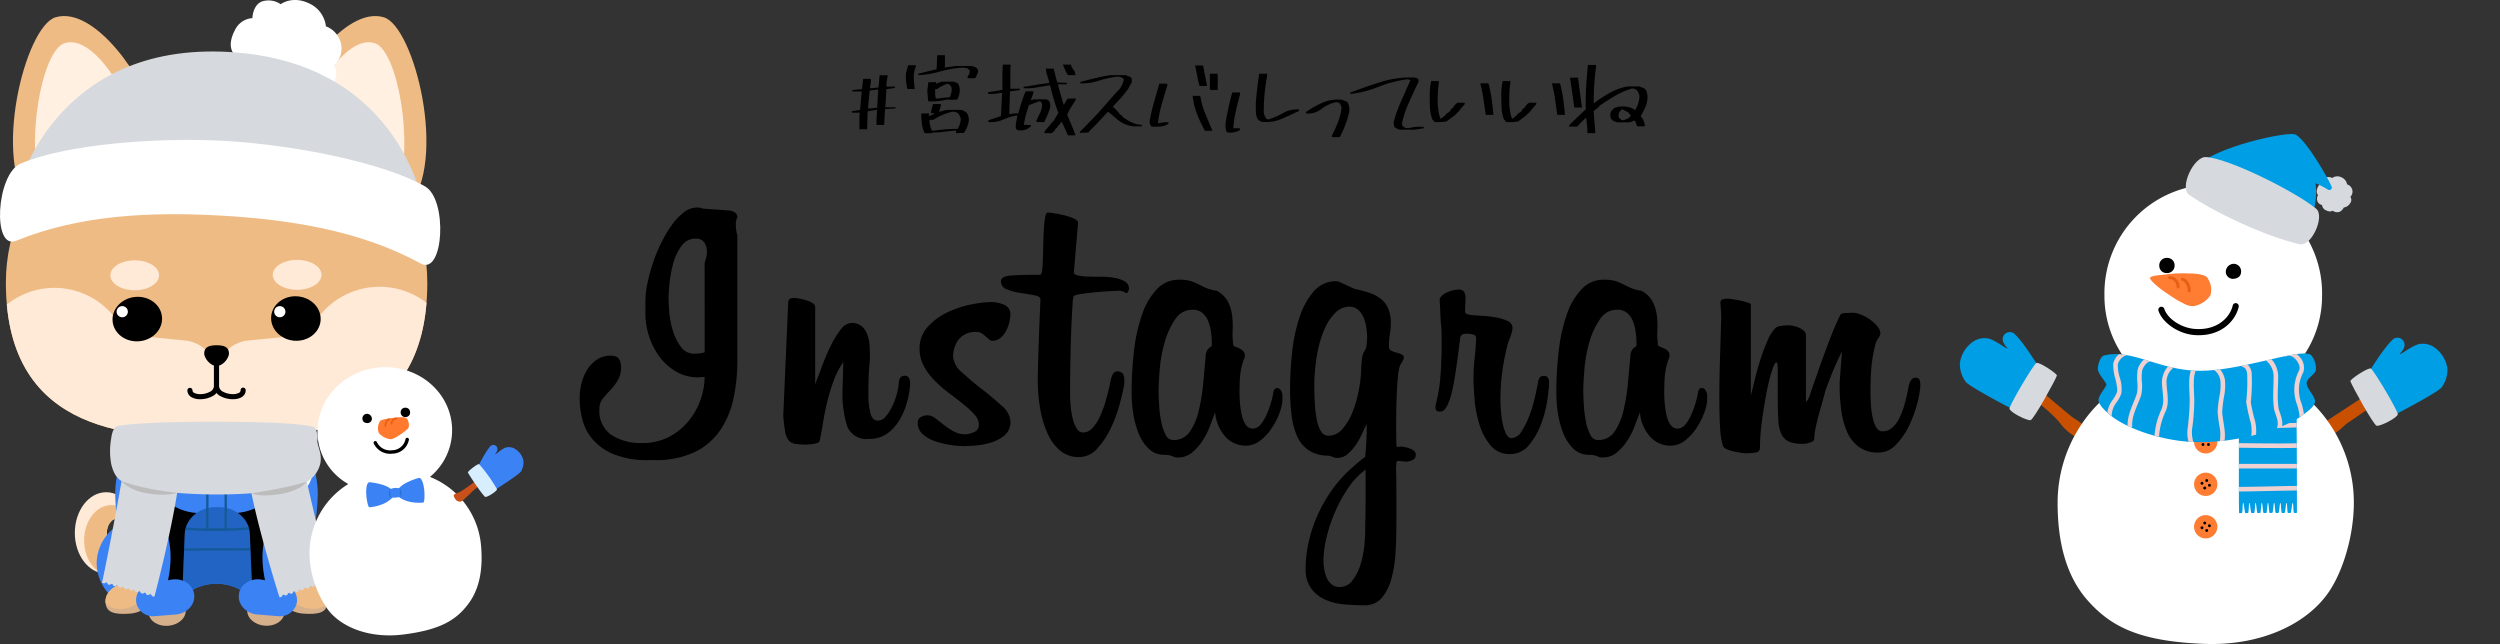 <svg xmlns="http://www.w3.org/2000/svg" xmlns:xlink="http://www.w3.org/1999/xlink" width="634" height="163.319" viewBox="0 0 634 163.319">
  <rect x="0" y="0" width="634" height="163.319" fill="#333333" stroke="none"/>
  <defs>
    <clipPath id="clip-path">
      <path id="パス_5385" data-name="パス 5385" d="M48.984,6.567a13.032,13.032,0,0,0-1.573.1V0H13.393V6.668a13.031,13.031,0,0,0-1.573-.1A11.647,11.647,0,0,0,0,18.036,11.647,11.647,0,0,0,11.82,29.5a12.06,12.06,0,0,0,5.292-1.217h3.969c1.241-2.944,4.941-5.08,9.309-5.08s8.063,2.136,9.3,5.08h3.973A12.027,12.027,0,0,0,48.959,29.5,11.652,11.652,0,0,0,60.784,18.036,11.63,11.63,0,0,0,48.984,6.567Z" transform="translate(0)" fill="none"/>
    </clipPath>
    <clipPath id="clip-path-2">
      <path id="パス_5387" data-name="パス 5387" d="M11.732,5.321c-.284,2.242-2.064,2.886-6.182,2.588C2.182,7.664-.266,5.331.023,3.1S4-.6,7.239.241C10.386,1.039,12.017,3.084,11.732,5.321Z" transform="translate(0 0)" fill="none"/>
    </clipPath>
    <clipPath id="clip-path-3">
      <path id="パス_5389" data-name="パス 5389" d="M.031,5.321C.315,7.563,2.1,8.207,6.213,7.909,9.582,7.664,12.03,5.331,11.745,3.1S7.763-.6,4.506.241C1.393,1.039-.252,3.084.031,5.321Z" transform="translate(0 0)" fill="none"/>
    </clipPath>
    <clipPath id="clip-path-4">
      <path id="パス_5393" data-name="パス 5393" d="M17.468,58.091a7.754,7.754,0,0,1-.409-2.781l.582-14.235c.154-3.776,3.661-6.764,7.793-6.764h.914c4.137,0,7.64,2.987,7.793,6.764l.582,14.235a7.749,7.749,0,0,1-.4,2.781h8.771a51.164,51.164,0,0,0,8.275-27.056C51.365,13.533,31.458.284,25.776,0h-.183C19.912.284,0,13.533,0,31.035A51.375,51.375,0,0,0,8.27,58.091Z" transform="translate(0 0)" fill="none"/>
    </clipPath>
    <clipPath id="clip-path-6">
      <path id="パス_5401" data-name="パス 5401" d="M46.025,3.815C45.765,1.544,44.884,0,42.838,0L23.024.139,3.2,0C1.163,0,.279,1.544.019,3.815S2.275,7.557,4.7,8.352c6.1,1.987,13.951,1.926,18.319,1.926s12.215.063,18.315-1.924C43.768,7.557,46.284,6.028,46.025,3.815Z" transform="translate(0 0)" fill="none"/>
    </clipPath>
    <clipPath id="clip-path-7">
      <path id="パス_5416" data-name="パス 5416" d="M106.873,48.719c0,39.29-33.007,39.29-53.434,39.29C33.431,88.008,0,88.008,0,48.719,0,21.813,23.924,0,53.439,0S106.873,21.812,106.873,48.719Z" transform="translate(0 0)" fill="none"/>
    </clipPath>
  </defs>
  <g id="グループ_19982" data-name="グループ 19982" transform="translate(-383 -3312)">
    <g id="グループ_19981" data-name="グループ 19981">
      <g id="グループ_16990" data-name="グループ 16990" transform="translate(-0.001 1731.619)">
        <path id="パス_41007" data-name="パス 41007" d="M-98.828.157V-3.3l.067-.741h-2.021V-4.4l2.111-.359.427-4.672h-2.381V-9.79l2.448-.225.292-2.605h1.954v.809l-.225,1.572h.292l1.864-.2.292-3.1h2.021v.359a10.711,10.711,0,0,0-.292,2.516h2.156v.359l-2.156.292-.292,4.6h2.605v.292l-2.673.157-.225,4.021H-94.5v-1.37l.135-2.448h-.2L-96.74-4.4l-.135,4.56Zm4.537-5.48V-6.2l.225-3.684h-.359l-1.8.225-.449,4.537h.651Zm11.927,6.469V.988a7.669,7.669,0,0,1-.64-2.3,21.329,21.329,0,0,1-.146-2.527h1.95v.651h.135L-79.9-3.75v-.157h-.741V-4.47l.449-1.752h2.021v.382l-.449,1.572h.157a8.326,8.326,0,0,1,2.021-.494h3.1a2.617,2.617,0,0,1,1.729.786,2.989,2.989,0,0,1,.494,2.156,7.206,7.206,0,0,1-1.213,2.9l-2.021.067V.786l.135-.292H-74.5q-1.5.135-2.942.314a23.89,23.89,0,0,1-2.965.18v.157ZM-73.852.067V-.09a4.64,4.64,0,0,0,.719-2.516l-.427-1.011-.494-.427a2.363,2.363,0,0,0-1.3-.225A14.592,14.592,0,0,0-77.7-3.5a17.3,17.3,0,0,0-2.19,1.123l-.09.135h-1.078v.651a8.5,8.5,0,0,0,.58,2.085h.786Q-78.254.27-76.805.168T-73.852.067ZM-81.421-6.94v-.2l-.2-2.448.27-2.179H-79.4v.359h.135A4.544,4.544,0,0,1-77.8-11.9h2.942l.876.359.2.225a3.267,3.267,0,0,1,.359,2.089,5,5,0,0,1-.629,1.864l-2.021.067v-.067h-.719a14.114,14.114,0,0,1-2.246.4,13.985,13.985,0,0,1-2.383.023Zm5.548-1.011v-.135a4.8,4.8,0,0,0,.449-2.089,1.642,1.642,0,0,0-.584-1.011l-.517-.225a12.791,12.791,0,0,0-2.358,1.168l-.09.2h-.651v1.527l.157.854.292.067A28.2,28.2,0,0,1-75.873-7.951Zm-10.8-2.089v-.067A14.955,14.955,0,0,1-87-12.017a11.569,11.569,0,0,1-.034-1.977l.562-2.089h1.954v.359A5.776,5.776,0,0,0-84.99-14a9.231,9.231,0,0,0-.022,1.932l.2,2.021ZM-71.4-12.78v-.359a3.063,3.063,0,0,0,.584-1.572l-.651-.584a5.409,5.409,0,0,0-1.864-.135,30.045,30.045,0,0,0-5.233,1,23.475,23.475,0,0,1-5.3.865l-.067-.359,4.672-1.146.157-3.549h1.954v2.673l-.09.427h.292l2.381-.359h4.11a3.2,3.2,0,0,1,1.37.517,1.207,1.207,0,0,1,.292,1.146l-.517,1.235-.2.067v.135ZM-45.933,1.707l-1.5-3.3-.225-.067-.494.719h-.157l-.427.719-.225.067-.427.719-.359.359h-.135l-.09.225H-51.9V.786l.135-.225L-50.6-.809l.786-1.011h.135l1.3-2.156q-.651-1.729-1.157-3.459t-.932-3.526h-.359q-1.6.27-3.1.528a15.7,15.7,0,0,1-3.257.191V-10.6q1.662-.225,3.257-.517t3.234-.427V-11.7q-.2-.854-.494-1.718a7.24,7.24,0,0,1-.359-1.808h1.954l.921,3.526,2.448.09v.359h-2.224v.292l1.37,4.829h.135l.876-1.46,2.089-.067V-7.3q-.584.943-1.157,1.842a12.821,12.821,0,0,0-1,1.909q.494,1.3,1.067,2.594a28.341,28.341,0,0,1,1.022,2.662ZM-58.825.337l-.359-.359V-1.168l.427-2.156h-.292a16.439,16.439,0,0,0-3.425,1.078,7.654,7.654,0,0,1-3.65.584v-.449l3.189-1.078.292-5.84h-.517a12.533,12.533,0,0,1-3.032.225v-.427l3.616-.584v-4.627l.135-1.8h1.954v.719l-.067.09v5.323h2.381v.359l-2.471.292-.2,5.772h.2a7.443,7.443,0,0,1,2.089-.157q.382-1.438.842-2.841t1.044-2.774h1.954v.427l-.651,1.8h.2l.584-.2h3.167l.651.359a2.877,2.877,0,0,1,.292,1.8,17.5,17.5,0,0,1-.685,1.842q-.393.9-.82,1.774h-1.954v-.449l.966-1.977a4.953,4.953,0,0,0,.472-2.2l-.225-.427-.427-.225q-1.37.449-2.74,1.011-.359,1.235-.719,2.459a14.1,14.1,0,0,0-.5,2.522h1.729v.359a3.537,3.537,0,0,1-3.454.921ZM-46-13.566v-.067a17.323,17.323,0,0,1-1.235-2.605h2.021l.292.809.719.988.157.876Zm3.122,14.645V.719l.719-.651,3.953-4.11,1.819-2.089.719-.809,1.438-1.64,1.3-1.37a6.032,6.032,0,0,0,1.146-2.471l-.067-.27a2.563,2.563,0,0,0-1.887-.449A23.617,23.617,0,0,0-38.2-12.129a13.385,13.385,0,0,1-4.616.651v-.359q1.864-.494,3.773-.966t3.931-.764h3.818l1.3.517a1.707,1.707,0,0,1,.225,1.28l-.935,1.73-.719.943L-32.5-7.8l-1.6,1.733-.494.584.427.27.292.292.943,1.011v.157l.786.562.067.225a14.48,14.48,0,0,0,2.3,1.37,6.733,6.733,0,0,0,2.594.651v.359H-29.4a7.572,7.572,0,0,1-2.415-.7,9.316,9.316,0,0,1-2.212-1.55l-1.437-1.213-.359-.225-2.808,3.032-1.8,1.8-.359.427ZM-11.23.562V.494a32.715,32.715,0,0,1-2-4.256,18.446,18.446,0,0,1-1.1-4.548h1.93A19.7,19.7,0,0,0-11.129-3.8Q-10.219-1.6-9.3.557ZM-24.73-.516a1.722,1.722,0,0,1-.427-1.729,44.618,44.618,0,0,1,1.078-4.616q.651-2.235,1.3-4.548h2.021v.517q-.719,2.291-1.4,4.672a30.5,30.5,0,0,0-.977,4.829h.292a8.079,8.079,0,0,1,2.381-.2v.359A4.21,4.21,0,0,1-22.45-.55a15.375,15.375,0,0,1-2.279.033Zm14.779-9.3v-4.11H-8l.067,2.156L-8-10.759l.067.943Zm-2.65-1.011v-.067a23.381,23.381,0,0,1-.584-2.527q-.225-1.292-.517-2.594h2.021l1.011,5.188ZM-5.66.921A4.646,4.646,0,0,1-5.952-1.46q.292-1.932.719-3.886t.943-3.818h2V-8.8q-.562,2.089-1.067,4.29A28.835,28.835,0,0,0-4.021-.09h1.662V.27l-.067.157A4.825,4.825,0,0,1-5.66.921ZM3.122-1.752l-.786-.427a3.561,3.561,0,0,1-.618-1.943q-.034-1.089-.034-2.167.135-1.932.359-3.852t.517-3.785h2v.651A44,44,0,0,0,3.92-8.85q-.213,2.269-.213,4.582a3.071,3.071,0,0,0,.719,1.8l.427.157A17.3,17.3,0,0,0,8.6-3.942a7.028,7.028,0,0,1,4.043-.91v.359Q10.4-3.392,8.131-2.426a9.908,9.908,0,0,1-5.009.674ZM20.979,2.156V1.8q.854-1.662,1.539-3.392a14.431,14.431,0,0,0,.91-3.684,2.093,2.093,0,0,0-.651-1.3l-.719-.135a9.137,9.137,0,0,0-3.717,1.729A5.574,5.574,0,0,1,14.42-3.841V-4.2A22.459,22.459,0,0,1,18.7-6.615,9.631,9.631,0,0,1,23.63-7.3l1.235.517a3.5,3.5,0,0,1,.517,2.516,23.286,23.286,0,0,1-.988,3.313A31.092,31.092,0,0,1,23,2.156ZM38.071.27l-1.078-.5A2.335,2.335,0,0,1,36.7-1.819,34.067,34.067,0,0,1,38.61-7.1q1.325-2.987,2.269-5.144a1.266,1.266,0,0,0-1.1-.225,30.539,30.539,0,0,0-7.019,1.887,27.612,27.612,0,0,1-7.109,1.8v-.359q3.908-1.5,7.906-2.74A24.961,24.961,0,0,1,41.89-12.96l.854.2v.157h.135l.09.719Q41.89-9.658,40.52-6.6a23.6,23.6,0,0,0-1.8,5.5l.359.584a1.828,1.828,0,0,0,1.527.359,9.788,9.788,0,0,1,1.8-.292,12.911,12.911,0,0,1,1.864,0V-.09L41.979.27ZM47.1-1.662l-.292-.225v-.135l-.292-.225a9.08,9.08,0,0,1-.651-3.066Q45.8-6.94,45.8-8.58a16.435,16.435,0,0,1,.359-3.481h1.932v.584a18.8,18.8,0,0,0-.236,2.561q-.034,1.325-.034,2.7.067.943.213,1.887a7.611,7.611,0,0,0,.505,1.8h.135l.876-.719h.135l.067-.225.359-.359.809-.562.2-.449.449-.427H51.7l.225-.427.562-.651h.157l.067-.225H54.67v.359l-.449.584h-.135l-.225.427-.2.09-.225.427-1.37,1.37-2.021,1.5a14.743,14.743,0,0,1-2.945.154ZM59.993-3.481v-.067q-.292-2.021-.573-4a34.169,34.169,0,0,0-.8-3.931h1.954l.135.067a34.03,34.03,0,0,1,.8,3.942q.281,1.988.438,3.987Zm5.256,1.819-.292-.225v-.135l-.292-.225a9.08,9.08,0,0,1-.651-3.066q-.067-1.628-.067-3.268a16.435,16.435,0,0,1,.359-3.481h1.932v.584A18.8,18.8,0,0,0,66-8.917q-.034,1.325-.034,2.7.067.943.213,1.887a7.611,7.611,0,0,0,.5,1.8h.135l.876-.719h.135l.067-.225.359-.359.809-.562.2-.449.449-.427h.135l.225-.427.562-.651H70.8l.067-.225h1.954v.359l-.449.584h-.135l-.225.427-.2.09-.225.427-1.37,1.37L68.2-1.817a14.743,14.743,0,0,1-2.947.155ZM78.142-3.481v-.067q-.292-2.021-.573-4a34.166,34.166,0,0,0-.8-3.931h1.954l.135.067a34.034,34.034,0,0,1,.8,3.942q.281,1.988.438,3.987Zm7.637,4.627V.067l-.292-2.74h-.135A23.744,23.744,0,0,0,83.2-.517H81.174V-.876Q83.4-3.1,85.352-4.852v-3.3q.067-2.021.213-4.009t.371-3.987h2.021v.562q-.292,2.246-.438,4.515t-.146,4.582h.135A35.9,35.9,0,0,1,91.517-9.1a14.611,14.611,0,0,1,4.436-1.6H98.9l1.235.449.517.494a4.371,4.371,0,0,1,.359,2.089,6.634,6.634,0,0,1-.6,2.381Q99.906-4.2,99.277-3.1l.359.359a4.3,4.3,0,0,1,.719,2.156H98.4l-.494-1.37-.359-.067a2.9,2.9,0,0,1-1.235.427H93.28L92.2-2.021l-.067-.225-.225-.067a2.241,2.241,0,0,1-.292-1.595l.359-.786h.157l.135-.292.225-.067V-5.21a6.508,6.508,0,0,1,3.167-.359,4.881,4.881,0,0,1,2.246.876,9.734,9.734,0,0,0,.786-1.774,6.366,6.366,0,0,0,.292-1.977L98.466-9.59a1.828,1.828,0,0,0-1.37-.584A19.168,19.168,0,0,0,92.786-8.3Q90.7-7.075,88.743-5.7l-.067.225-1.3,1.011v.27L87.8.988l-.067.157ZM95.8-2.471a1.632,1.632,0,0,0,1.011-.921l-.562-.517v-.135l-1.6-.875a2.271,2.271,0,0,0-.854.876L93.64-3.1a1.875,1.875,0,0,0,.876.921l.494.067ZM82.477-5.346l-1.1-7.569H83.4l1.011,7.569Z" transform="translate(699.782 1613)"/>
        <path id="パス_742" data-name="パス 742" d="M162.83-23.646a1.583,1.583,0,0,0-.229.482,4.32,4.32,0,0,0-.144,1.349,8.793,8.793,0,0,0,.385,2.6V12.669a45.26,45.26,0,0,1-.963,9.441,22.779,22.779,0,0,1-3.324,8.044,16.63,16.63,0,0,1-6.459,5.592,23.114,23.114,0,0,1-10.453,2.064H140.39a22.5,22.5,0,0,1-8.911-1.493,14.194,14.194,0,0,1-5.354-3.8,12.487,12.487,0,0,1-2.6-5.058,22.022,22.022,0,0,1-.674-5.25,15.732,15.732,0,0,1,.53-4.094,11.4,11.4,0,0,1,1.541-3.468,8.349,8.349,0,0,1,2.457-2.408,5.991,5.991,0,0,1,3.276-.918q1.734,0,2.216.918a3.989,3.989,0,0,1,.482,1.879,6.56,6.56,0,0,1-.867,3.516,14.99,14.99,0,0,1-1.879,2.457q-1.012,1.06-1.879,2.119a3.973,3.973,0,0,0-.867,2.6,7.354,7.354,0,0,0,3.083,6.652,13.763,13.763,0,0,0,7.707,2.023,14.4,14.4,0,0,0,7.024-1.642,16.055,16.055,0,0,0,4.961-4.143,17.587,17.587,0,0,0,2.948-5.436,17.812,17.812,0,0,0,.963-5.539l-1.445.1a11.157,11.157,0,0,1-6.021-1.59,14.408,14.408,0,0,1-4.239-4,17.693,17.693,0,0,1-2.5-5.2,18.568,18.568,0,0,1-.819-5.2V-2.541A22.676,22.676,0,0,1,140-6.828a43.117,43.117,0,0,1,1.349-5.106,40.176,40.176,0,0,1,2.119-5.2,32.444,32.444,0,0,1,2.7-4.588A15.183,15.183,0,0,1,149.247-25a5.5,5.5,0,0,1,3.372-1.252,4.95,4.95,0,0,1,1.541.289l6.744.482a3.376,3.376,0,0,1,1.3.482A1.454,1.454,0,0,1,162.83-23.646Zm-8.285,11.561q.193-.771.385-1.445a5.618,5.618,0,0,0,.193-1.541,4.213,4.213,0,0,0-.626-2.264,2.447,2.447,0,0,0-2.264-1.012,4.2,4.2,0,0,0-3.468,1.734A12.539,12.539,0,0,0,146.7-12.47a28.252,28.252,0,0,0-1.011,5.01,39.985,39.985,0,0,0-.289,4.239q0,1.252.193,3.613a21.483,21.483,0,0,0,.918,4.672,13.28,13.28,0,0,0,2.023,4.046,4.165,4.165,0,0,0,3.516,1.734q.193,0,1.108-.1a5.5,5.5,0,0,0,1.4-.289Zm35.168,25.048a19.189,19.189,0,0,0-2.365,4.487,49.794,49.794,0,0,0-1.59,5.106q-.674,2.649-1.108,5.3t-.917,5.058q-.193.578-1.493.771a14.555,14.555,0,0,1-1.879.193,17.126,17.126,0,0,1-2.842-.193,2.642,2.642,0,0,1-1.686-.918,5.133,5.133,0,0,1-.867-2.216,36.872,36.872,0,0,1-.482-4l1.252-28.612q0-1.252,1.349-1.252a8.785,8.785,0,0,1,1.349.145,14.938,14.938,0,0,1,1.835.434,6.448,6.448,0,0,1,1.638.723A1.223,1.223,0,0,1,182.582-1V18.55a2.657,2.657,0,0,0,.289-.771q.674-1.734,1.638-4.287a51.645,51.645,0,0,1,2.119-4.865,22.59,22.59,0,0,1,2.457-3.95,3.544,3.544,0,0,1,2.649-1.638,3.849,3.849,0,0,1,2.649.819,5.257,5.257,0,0,1,1.4,2.064,9.175,9.175,0,0,1,.578,2.7q.1,1.445.1,2.794,0,.963-.193,3.179t-.193,6.652a19.585,19.585,0,0,0,.482,4.528q.482,2.023,1.927,2.023a2.558,2.558,0,0,0,1.927-.963A10.8,10.8,0,0,0,202,24.427a18.629,18.629,0,0,0,1.2-3.083,14.349,14.349,0,0,0,.578-3.083q.1-1.835,1.445-1.835a1.165,1.165,0,0,1,1.147.578,2.983,2.983,0,0,1,.289,1.349v.193a21.75,21.75,0,0,1-.723,4.335,18.593,18.593,0,0,1-1.835,4.528,11.514,11.514,0,0,1-3.12,3.576,7.643,7.643,0,0,1-4.721,1.445,5.246,5.246,0,0,1-5.541-3.13,27.3,27.3,0,0,1-1.2-9.3ZM232.1,28a4.33,4.33,0,0,1-1.541,3.565A9.941,9.941,0,0,1,227.04,33.4a18.955,18.955,0,0,1-3.95.723q-1.975.144-2.842.145a23.627,23.627,0,0,1-3.324-.3,22.435,22.435,0,0,1-3.854-.918,9,9,0,0,1-3.179-1.782,3.707,3.707,0,0,1-1.3-2.89,1.548,1.548,0,0,1,.819-1.493,3.142,3.142,0,0,1,3.654.337q1.011.771,2.119,1.638A20.414,20.414,0,0,0,217.64,30.5a6.1,6.1,0,0,0,3.083.771,5.9,5.9,0,0,0,2.064-.53,1.892,1.892,0,0,0,1.3-1.879,3.9,3.9,0,0,0-1.108-2.6,22.482,22.482,0,0,0-2.794-2.6q-1.685-1.36-3.612-2.8a33.67,33.67,0,0,1-3.613-3.131,16.3,16.3,0,0,1-2.794-3.709,9.075,9.075,0,0,1-1.108-4.432A8,8,0,0,1,211.227,3.9,16.174,16.174,0,0,1,216.333.23,25.78,25.78,0,0,1,222.354-1.7a27.934,27.934,0,0,1,4.817-.578,8.545,8.545,0,0,1,3.276.674A2.555,2.555,0,0,1,232.084,1a8.655,8.655,0,0,1-.229,1.686,9.205,9.205,0,0,1-.771,2.168,6.666,6.666,0,0,1-1.4,1.879,3.1,3.1,0,0,1-2.216.819,1.177,1.177,0,0,1-.771-.337q-.385-.337-.867-.771a7.656,7.656,0,0,0-1.012-.771,2.2,2.2,0,0,0-1.2-.337A5.3,5.3,0,0,0,218.9,7.315a7.3,7.3,0,0,0-1.349,4.191,5.85,5.85,0,0,0,2.264,4.046q2.264,2.119,5.01,4.239t5.01,4.191A5.7,5.7,0,0,1,232.1,28Zm6.936-11.469q.1-4.913.289-10.019t.385-9.441q0-.771-1.541-1.06T234.7-4.567a15.19,15.19,0,0,1-3.468-.918,2.142,2.142,0,0,1-1.541-2.064q0-1.252,2.5-1.445t7.418-.193q.385,0,.53-1.147t.193-2.938q.048-1.782.1-3.805t.145-3.805a20.15,20.15,0,0,1,.337-2.938q.229-1.147.626-1.147a13.593,13.593,0,0,1,1.734.193q1.252.193,2.6.53a12.616,12.616,0,0,1,2.36.819q1.011.482,1.012,1.06l-1.06,12.524q0,.578,1.012.819a13.3,13.3,0,0,0,2.6.289q1.59.048,3.372.048a18.839,18.839,0,0,1,3.372.289,7.473,7.473,0,0,1,2.6.918A2.064,2.064,0,0,1,262.155-5.6a1.819,1.819,0,0,1-.193.626q-.193.434-.482.434a.966.966,0,0,1-.53-.289,3.3,3.3,0,0,0-1.782-.289q-.385,0-2.119.1t-3.67.289q-1.927.193-3.516.434t-1.782.626a14.3,14.3,0,0,0-.241,2.264q-.145,2.064-.289,5.443t-.229,7.755q-.1,4.383-.1,9.2a32.269,32.269,0,0,0,.193,3.565A20.2,20.2,0,0,0,248,27.684a7.062,7.062,0,0,0,1.011,2.264,1.814,1.814,0,0,0,1.493.867,3.211,3.211,0,0,0,2.312-1.06,10.277,10.277,0,0,0,1.927-2.89,28.018,28.018,0,0,0,1.541-4.143q.674-2.312,1.147-4.721a6.714,6.714,0,0,1,.674-2.064,1.268,1.268,0,0,1,1.147-.626,1.849,1.849,0,0,1,1.2.434q.53.434.53,1.975a4.99,4.99,0,0,1-.1,1.252q-.289,1.734-1.108,4.769a35.321,35.321,0,0,1-2.216,5.964,20.874,20.874,0,0,1-3.4,5.127,6.212,6.212,0,0,1-4.721,2.216,7.177,7.177,0,0,1-4.528-1.493,11.57,11.57,0,0,1-3.227-4.143,24.337,24.337,0,0,1-1.975-6.262,42.268,42.268,0,0,1-.674-7.755Zm61.946,6.936a13.275,13.275,0,0,1-.963,3.179,18.177,18.177,0,0,1-1.975,3.516,12.365,12.365,0,0,1-2.8,2.838,5.842,5.842,0,0,1-3.516,1.147,6.861,6.861,0,0,1-5.058-2.216,10.43,10.43,0,0,1-2.649-6.262q-.578,1.541-1.349,3.565a18.833,18.833,0,0,1-1.927,3.757,13,13,0,0,1-2.649,2.947,5.431,5.431,0,0,1-3.516,1.2,2.923,2.923,0,0,1-.867-.1q-.289-.1-.626-.241a4.358,4.358,0,0,0-.771-.229,5.843,5.843,0,0,0-1.2-.1,5.484,5.484,0,0,1-3.9-1.493,10.863,10.863,0,0,1-2.553-3.8,22.045,22.045,0,0,1-1.4-5.058,33.142,33.142,0,0,1-.434-5.154,91.99,91.99,0,0,1,.626-10.983,41.832,41.832,0,0,1,2.064-9.2,17.388,17.388,0,0,1,3.757-6.358,7.535,7.535,0,0,1,5.588-2.36,9.8,9.8,0,0,1,2.938.337,14.324,14.324,0,0,1,1.879.771q.867.434,1.879.918a10.713,10.713,0,0,0,2.842.771,6.909,6.909,0,0,1,2.842,2.753,10.358,10.358,0,0,1,1.06,3.42,21.208,21.208,0,0,1,.145,3.805,19.763,19.763,0,0,0,.193,3.9q0,.1.433.289t1.012.434a3.1,3.1,0,0,1,1.012.674,1.5,1.5,0,0,1,.434,1.108v.385a17.433,17.433,0,0,0-1.147,4.432q-.193,1.927-.193,4.624,0,1.349.145,2.938a20.728,20.728,0,0,0,.482,2.982,6.385,6.385,0,0,0,1.012,2.312,2.064,2.064,0,0,0,1.734.917,2.624,2.624,0,0,0,2.064-1.147,11.243,11.243,0,0,0,1.541-2.649A26.164,26.164,0,0,0,298.234,23a17.453,17.453,0,0,0,.53-2.312q.193-1.147.963-1.147a1.207,1.207,0,0,1,.918.53,3.043,3.043,0,0,1,.433,1.879v.723a4.293,4.293,0,0,1-.1.784ZM283.157,7.87a19.313,19.313,0,0,0-.193-2.5,11.86,11.86,0,0,0-.674-2.7A5.426,5.426,0,0,0,280.845.548a3.743,3.743,0,0,0-2.6-.867,5.113,5.113,0,0,0-4.383,2.457,19.952,19.952,0,0,0-2.649,5.78,34.717,34.717,0,0,0-1.252,6.84q-.289,3.516-.289,5.539,0,1.541.145,3.709a31.616,31.616,0,0,0,.53,4.094,11.862,11.862,0,0,0,1.108,3.275,2.138,2.138,0,0,0,1.879,1.349,4.89,4.89,0,0,0,4.287-2.168,15.98,15.98,0,0,0,2.264-5.395,48.972,48.972,0,0,0,1.108-6.936q.337-3.709.626-6.792a2.778,2.778,0,0,1,.867-2.064q.674-.434.674-.626Zm51.734,28.6a1.376,1.376,0,0,1-.867,1.349,4.041,4.041,0,0,1-1.638.385l-1.927-.193q-.482,0-.482.578l-.1,1.147q.1,2.6.1,6.551v7.62q0,3.854-.229,7.569a30.532,30.532,0,0,1-1.108,6.652,12.159,12.159,0,0,1-2.457,4.721A5.571,5.571,0,0,1,321.8,74.63q-2.408,0-5.058-.229a15.162,15.162,0,0,1-4.817-1.2,8.839,8.839,0,0,1-3.564-2.842,8.291,8.291,0,0,1-1.4-5.046,30.568,30.568,0,0,1,.723-6.5,35.146,35.146,0,0,1,2.06-6.491,38.268,38.268,0,0,1,3.227-5.964,32.353,32.353,0,0,1,4.094-5.046q1.147-1.147,2.553-2.36t2.457-1.975v-.115q.193-2.023.289-4.046t.1-4.143q-.482.867-1.147,2.36a18.909,18.909,0,0,1-1.59,2.842,12.265,12.265,0,0,1-2.064,2.36,3.849,3.849,0,0,1-2.6,1.012,2.983,2.983,0,0,1-1.349-.289,3.74,3.74,0,0,0-1.638-.289,8.716,8.716,0,0,1-4.48-1.445,8.377,8.377,0,0,1-2.794-3.468,18.133,18.133,0,0,1-1.4-5.25,54.292,54.292,0,0,1-.385-6.792,85.474,85.474,0,0,1,.53-9.345,41.869,41.869,0,0,1,1.879-8.815A18.81,18.81,0,0,1,309.04-5a7.34,7.34,0,0,1,5.734-2.553,2.585,2.585,0,0,1,1.012.289l1.349.626,1.445.674a6.8,6.8,0,0,0,1.108.434,26.084,26.084,0,0,1,3.565.963,9.618,9.618,0,0,1,2.794,1.493,6.327,6.327,0,0,1,1.834,2.4,9.01,9.01,0,0,1,.674,3.709,14.848,14.848,0,0,1-.229,2.794,17.324,17.324,0,0,0-.229,3.179,1.076,1.076,0,0,0,.578,1.06,6.853,6.853,0,0,0,1.3.482,10.266,10.266,0,0,1,1.3.434A.979.979,0,0,1,331.854,12a2.8,2.8,0,0,1-.434.918q-.433.723-.53.918a11.255,11.255,0,0,0-.482,2.457q-.193,1.686-.289,3.67t-.145,4.046q-.048,2.064-.048,3.709v3.324q0,2.064.1,3.42h.385a1.583,1.583,0,0,0,.385-.048,1.316,1.316,0,0,1,.289-.048,7.57,7.57,0,0,1,2.314.518q1.492.525,1.492,1.585ZM322.559,6.7a17.221,17.221,0,0,0-.193-2.408,11.06,11.06,0,0,0-.674-2.553,5.319,5.319,0,0,0-1.4-2.023,3.271,3.271,0,0,0-2.264-.819,5.005,5.005,0,0,0-3.42,1.445,12.37,12.37,0,0,0-2.794,4.094,28.583,28.583,0,0,0-1.927,6.455,46.488,46.488,0,0,0-.723,8.622q0,2.023.144,4.191a31.591,31.591,0,0,0,.482,3.9,8.485,8.485,0,0,0,1.06,2.89,2.154,2.154,0,0,0,1.879,1.147,4.654,4.654,0,0,0,3.565-1.734,14.322,14.322,0,0,0,2.555-4.276,29.554,29.554,0,0,0,1.541-5.3,34.252,34.252,0,0,0,.626-4.769,29.842,29.842,0,0,1,.289-3.805,4.216,4.216,0,0,1,.385-1.3,3.862,3.862,0,0,0,.723-1.835,14.369,14.369,0,0,0,.142-1.922Zm-.385,33.526a17.484,17.484,0,0,0-4.191,4.335,34.842,34.842,0,0,0-3.42,6.069,39.6,39.6,0,0,0-2.264,6.652,25.982,25.982,0,0,0-.819,6.069,12.958,12.958,0,0,0,.193,2.119,9.412,9.412,0,0,0,.626,2.168,4.384,4.384,0,0,0,1.252,1.686,3.007,3.007,0,0,0,1.975.674,4.021,4.021,0,0,0,3.324-1.686,12.661,12.661,0,0,0,2.023-4,23.69,23.69,0,0,0,.963-4.721q.229-2.408.229-3.854v-.872q0-.578.048-2.216t.048-4.588ZM368.508,20.38a27,27,0,0,1-.433,3.227A27.7,27.7,0,0,1,366.533,29a17.689,17.689,0,0,1-2.982,5.058,5.98,5.98,0,0,1-4.769,2.216,6.1,6.1,0,0,1-4.913-2.168,14.983,14.983,0,0,1-2.794-5.191,29.36,29.36,0,0,1-1.253-6.358q-.289-3.324-.289-5.539a44.9,44.9,0,0,1,.289-5.046q.289-2.553.385-5.046a.918.918,0,0,0-.771-.963,5.964,5.964,0,0,0-1.445-.193,2.294,2.294,0,0,0-1.445.289,1.43,1.43,0,0,0-.385.674l-.385,3.083q-.385,3.083-.819,5.925t-.963,5.01a14.2,14.2,0,0,1-1.252,3.468q-.723,1.3-1.686,1.3h-.1a1.434,1.434,0,0,1-.723-.193q-.337-.193-.337-.963a5.286,5.286,0,0,1,.193-1.147,42.6,42.6,0,0,0,.963-5.588q.193-2.216.289-3.95V13q0-.482.048-1.147t.048-1.638V5.5a17.779,17.779,0,0,0-.193-2.5l-.289-5.732a1.472,1.472,0,0,1,.482-1.06,4.772,4.772,0,0,1,1.252-.867,7.082,7.082,0,0,1,1.638-.578,7.2,7.2,0,0,1,1.541-.193q1.638,0,1.638,2.119v.482l-.1,2.119v.578q0,.674.289.819a5.943,5.943,0,0,0,1.147.337h.289q.771.1,2.5.193A31.812,31.812,0,0,1,355.1,1.6a11.24,11.24,0,0,1,3.035.917,1.947,1.947,0,0,1,1.3,1.782,4.68,4.68,0,0,1-.193,1.108,12.712,12.712,0,0,1-.482,1.445q-.289.723-.482,1.3a3.156,3.156,0,0,0-.193.771A54.737,54.737,0,0,0,356.365,22.8q0,.578.1,2.119a28.555,28.555,0,0,0,.385,3.179,11.772,11.772,0,0,0,.867,2.89q.578,1.252,1.445,1.252a3.211,3.211,0,0,0,2.6-1.782,20.728,20.728,0,0,0,2.023-4.143,36.652,36.652,0,0,0,1.4-4.769q.53-2.408.723-3.565.193-1.06.626-1.3a1.7,1.7,0,0,1,.819-.241q1.349,0,1.349,1.734,0,.193-.048,1.012a7.168,7.168,0,0,1-.135,1.2Zm40.173,3.083a13.273,13.273,0,0,1-.963,3.179,18.174,18.174,0,0,1-1.975,3.516A12.368,12.368,0,0,1,402.954,33a5.842,5.842,0,0,1-3.516,1.147,6.861,6.861,0,0,1-5.058-2.216,10.43,10.43,0,0,1-2.649-6.262q-.578,1.541-1.349,3.565a18.828,18.828,0,0,1-1.927,3.757,13,13,0,0,1-2.649,2.947,5.432,5.432,0,0,1-3.516,1.2,2.922,2.922,0,0,1-.867-.1q-.289-.1-.626-.241a4.358,4.358,0,0,0-.771-.229,5.842,5.842,0,0,0-1.2-.1,5.484,5.484,0,0,1-3.9-1.493,10.863,10.863,0,0,1-2.553-3.8,22.044,22.044,0,0,1-1.4-5.058,33.138,33.138,0,0,1-.434-5.154,91.99,91.99,0,0,1,.626-10.983,41.836,41.836,0,0,1,2.064-9.2,17.388,17.388,0,0,1,3.757-6.358,7.535,7.535,0,0,1,5.588-2.36,9.8,9.8,0,0,1,2.938.337,14.329,14.329,0,0,1,1.879.771q.867.434,1.879.918a10.712,10.712,0,0,0,2.842.771,6.909,6.909,0,0,1,2.842,2.753,10.358,10.358,0,0,1,1.06,3.42,21.211,21.211,0,0,1,.14,3.8,19.747,19.747,0,0,0,.193,3.9q0,.1.434.289t1.012.434a3.1,3.1,0,0,1,1.012.674,1.5,1.5,0,0,1,.434,1.108v.385a17.434,17.434,0,0,0-1.147,4.432q-.193,1.927-.193,4.624,0,1.349.144,2.938a20.728,20.728,0,0,0,.482,2.982,6.383,6.383,0,0,0,1.012,2.312,2.064,2.064,0,0,0,1.734.918,2.624,2.624,0,0,0,2.064-1.147,11.242,11.242,0,0,0,1.541-2.649A26.174,26.174,0,0,0,405.933,23a17.471,17.471,0,0,0,.541-2.337q.193-1.147.963-1.147a1.207,1.207,0,0,1,.918.53,3.044,3.044,0,0,1,.434,1.879v.723a4.289,4.289,0,0,1-.1.819Zm-17.823-15.6a19.308,19.308,0,0,0-.193-2.5,11.848,11.848,0,0,0-.674-2.7A5.424,5.424,0,0,0,388.547.544a3.744,3.744,0,0,0-2.6-.867,5.113,5.113,0,0,0-4.383,2.457,19.955,19.955,0,0,0-2.649,5.78,34.719,34.719,0,0,0-1.252,6.84q-.289,3.516-.289,5.539,0,1.541.145,3.709a31.6,31.6,0,0,0,.53,4.094,11.861,11.861,0,0,0,1.108,3.276,2.138,2.138,0,0,0,1.879,1.349,4.89,4.89,0,0,0,4.287-2.168,15.982,15.982,0,0,0,2.264-5.4,48.968,48.968,0,0,0,1.108-6.936q.337-3.709.626-6.792a2.778,2.778,0,0,1,.867-2.064q.674-.434.674-.626Zm52.119,2.408q-1.349,2.6-2.5,5.491t-1.734,4.528q-.1.482-.53,2.023l-.963,3.42q-.53,1.879-.917,3.709a15.139,15.139,0,0,0-.385,2.982q0,.482-.867.867a5.486,5.486,0,0,1-2.216.385,8.161,8.161,0,0,1-3.372-.578,3.819,3.819,0,0,1-1.879-1.879,9.448,9.448,0,0,1-.771-3.42q-.145-2.119-.144-5.106V15.472q0-.771-.048-1.541t-.337-.963q-.482.193-1.2,2.5a50.71,50.71,0,0,0-1.349,5.636q-.626,3.324-1.108,6.985a50.762,50.762,0,0,0-.482,6.551,1.17,1.17,0,0,1-1.108,1.252,14.391,14.391,0,0,1-2.457.193,9.635,9.635,0,0,1-1.3-.145q-.917-.145-1.835-.337a8.636,8.636,0,0,1-1.686-.53,1.681,1.681,0,0,1-.963-.819,16.521,16.521,0,0,1-.722-4.143q-.23-2.89-.229-8.959,0-3.565.144-8.285t.337-11.079q0-.867-.1-2.264t-.1-1.59a.812.812,0,0,1,.626-.918,4.587,4.587,0,0,1,.918-.145,10.382,10.382,0,0,1,1.59.145q.917.145,1.835.337t1.686.434a4.59,4.59,0,0,1,1.06.434V21.44q.482-1.927,1.108-4.48t1.445-5.058A44.9,44.9,0,0,1,424.2,7.278,9.457,9.457,0,0,1,426.226,4.2a3.333,3.333,0,0,1,1.445-.434,13.357,13.357,0,0,1,1.734-.145,6.351,6.351,0,0,1,1.2.145,7.04,7.04,0,0,1,1.4.434,5,5,0,0,1,1.2.723,1.645,1.645,0,0,1,.626,1.012V22.4q0,.578.193.578a8.82,8.82,0,0,0,1.108-2.6l2.168-6.166q1.252-3.565,2.7-7.322A59.781,59.781,0,0,1,442.6.929q.2-.385,1.3-.429t1.975-.048a5.6,5.6,0,0,1,1.835.434,10.3,10.3,0,0,1,2.264,1.2A10.026,10.026,0,0,1,451.9,3.82a3.088,3.088,0,0,1,.819,2.023,3.833,3.833,0,0,1-.578,1.108,5.543,5.543,0,0,0-.771,1.879,35.243,35.243,0,0,0-.917,5.3q-.241,2.6-.241,6.652,0,1.734.144,3.468a20.761,20.761,0,0,0,.482,3.131,7.071,7.071,0,0,0,.917,2.264,1.773,1.773,0,0,0,1.541.867,3.583,3.583,0,0,0,2.408-.918,7.8,7.8,0,0,0,1.835-2.457,20.317,20.317,0,0,0,1.349-3.613,43.353,43.353,0,0,0,.964-4.287q.482-2.312,1.734-2.312a1.11,1.11,0,0,1,1.012.385,3.9,3.9,0,0,1,.229,1.734,3.88,3.88,0,0,1-.1,1.06,23.564,23.564,0,0,1-.819,3.9,29.836,29.836,0,0,1-2.023,5.3,17.78,17.78,0,0,1-3.232,4.615,6.024,6.024,0,0,1-4.432,1.975,8.161,8.161,0,0,1-4.913-1.4,9.175,9.175,0,0,1-3-3.757,20.091,20.091,0,0,1-1.493-5.443,46.337,46.337,0,0,1-.434-6.455v-.674Z" transform="translate(407.15 1659.252)"/>
      </g>
      <g id="グループ_19942" data-name="グループ 19942" transform="translate(-1498.214 2698.167)">
        <g id="グループ_824" data-name="グループ 824" transform="translate(1882.703 617.902)">
          <g id="提出" transform="translate(0 0)">
            <path id="パス_5381" data-name="パス 5381" d="M7.952,0C3.56,0,0,4.618,0,10.321S3.56,20.642,7.952,20.642,15.9,16.019,15.9,10.313,12.344,0,7.952,0ZM12.71,10.285c-.447,1.66-1.8,2.737-3.031,2.405s-1.857-1.924-1.41-3.6,1.8-2.737,3.031-2.405S13.158,8.626,12.71,10.285Z" transform="translate(17.487 120.757)" fill="#ffe9d7"/>
            <path id="パス_5382" data-name="パス 5382" d="M6.9,0C3.088,0,0,4.007,0,8.953S3.088,17.9,6.9,17.9s6.9-4.007,6.9-8.948S10.71,0,6.9,0Zm3.455,7.019c-.447,1.66-1.8,2.737-3.031,2.405S5.466,7.5,5.913,5.821s1.8-2.737,3.031-2.405,1.856,1.943,1.409,3.6Z" transform="translate(19.845 124.024)" fill="#efbb84"/>
            <path id="パス_5383" data-name="パス 5383" d="M48.984,6.567a13.032,13.032,0,0,0-1.573.1V0H13.393V6.668a13.031,13.031,0,0,0-1.573-.1A11.647,11.647,0,0,0,0,18.036,11.647,11.647,0,0,0,11.82,29.5a12.06,12.06,0,0,0,5.292-1.217h3.969c1.241-2.944,4.941-5.08,9.309-5.08s8.063,2.136,9.3,5.08h3.973A12.027,12.027,0,0,0,48.959,29.5,11.652,11.652,0,0,0,60.784,18.036,11.63,11.63,0,0,0,48.984,6.567Z" transform="translate(23.02 120.757)" fill="#3b82f4"/>
            <g id="グループ_2559" data-name="グループ 2559" transform="translate(23.02 120.757)" clip-path="url(#clip-path)">
              <path id="パス_5384" data-name="パス 5384" d="M43.27,10.387V0H9.241V10.387C4.137,10.387,0,14.812,0,20.273s4.137,9.881,9.241,9.881v1.41H43.27v-1.41c5.1,0,9.241-4.421,9.241-9.882S48.368,10.387,43.27,10.387Z" transform="translate(4.142 -0.519)" fill="#2264c4"/>
            </g>
            <path id="パス_5386" data-name="パス 5386" d="M11.732,5.321c-.284,2.242-2.064,2.886-6.182,2.588C2.182,7.664-.266,5.331.023,3.1S4-.6,7.239.241C10.386,1.039,12.017,3.084,11.732,5.321Z" transform="translate(69.821 143.637)" fill="#d6af8b"/>
            <g id="グループ_2560" data-name="グループ 2560" transform="translate(69.821 143.637)" clip-path="url(#clip-path-2)">
              <ellipse id="楕円形_1439" data-name="楕円形 1439" cx="3.738" cy="5.629" rx="3.738" ry="5.629" transform="translate(0.168 4.389) rotate(-70.678)" fill="#efbb84"/>
            </g>
            <path id="パス_5388" data-name="パス 5388" d="M.031,5.321C.315,7.563,2.1,8.207,6.213,7.909,9.582,7.664,12.03,5.331,11.745,3.1S7.763-.6,4.506.241C1.393,1.039-.252,3.084.031,5.321Z" transform="translate(25.259 143.638)" fill="#d6af8b"/>
            <g id="グループ_2561" data-name="グループ 2561" transform="translate(25.259 143.637)" clip-path="url(#clip-path-3)">
              <ellipse id="楕円形_1440" data-name="楕円形 1440" cx="5.629" cy="3.738" rx="5.629" ry="3.738" transform="translate(-1.512 1.077) rotate(-19.322)" fill="#efbb84"/>
            </g>
            <ellipse id="楕円形_1441" data-name="楕円形 1441" cx="3.603" cy="4.715" rx="3.603" ry="4.715" transform="translate(60.923 154.21) rotate(-85.179)" fill="#d6af8b"/>
            <ellipse id="楕円形_1442" data-name="楕円形 1442" cx="4.715" cy="3.603" rx="4.715" ry="3.603" transform="translate(35.9 147.848) rotate(-4.821)" fill="#d6af8b"/>
            <path id="パス_5390" data-name="パス 5390" d="M44.531,0c-.568.077-2.218,1.8-4.21,2.309s-6.4,1.652-16.963,1.666S8.374,2.822,6.4,2.313,2.754.08,2.186,0-.368,3.472.06,4.193c3.368,5.633,12.869,4.767,23.3,4.763S43.632,9.331,46.98,3.7C47.408,2.981,45.1-.079,44.531,0Z" transform="translate(29.907 126.282)" fill="#2264c4"/>
            <path id="パス_5390_-_アウトライン" data-name="パス 5390 - アウトライン" d="M44.857,0c.115,0,.42,0,1.162.838a9.922,9.922,0,0,1,1.135,1.584c.467.822.594,1.389.388,1.733a8.278,8.278,0,0,1-3.231,3.038A16.127,16.127,0,0,1,39.578,8.8a67.63,67.63,0,0,1-12.389.764l-1.645,0-1.678,0h-.2c-1.242,0-2.48.013-3.678.026-1.215.013-2.362.025-3.5.025a44.83,44.83,0,0,1-9.941-.8,12.667,12.667,0,0,1-3.774-1.49A7.9,7.9,0,0,1,.1,4.65,1.7,1.7,0,0,1,.192,3.293,9.976,9.976,0,0,1,.95,1.659a8.281,8.281,0,0,1,.735-1.1C2,.172,2.24,0,2.47,0A.443.443,0,0,1,2.53,0a3.519,3.519,0,0,1,1.2.686A9.74,9.74,0,0,0,6.774,2.322l.063.016a40.111,40.111,0,0,0,5.2,1.01,89.473,89.473,0,0,0,11.43.629h.2a92.822,92.822,0,0,0,11.62-.64,40.537,40.537,0,0,0,5.242-1.01l.027-.007A9.658,9.658,0,0,0,43.6.688,3.465,3.465,0,0,1,44.794,0,.464.464,0,0,1,44.857,0ZM27.189,8.96a67.177,67.177,0,0,0,12.273-.753,15.542,15.542,0,0,0,4.557-1.543,7.692,7.692,0,0,0,3-2.819s.071-.155-.174-.7a8.247,8.247,0,0,0-1.072-1.664,3.181,3.181,0,0,0-.922-.879,5.075,5.075,0,0,0-.9.573A10.143,10.143,0,0,1,40.7,2.905l-.027.007A41.091,41.091,0,0,1,35.36,3.936a93.416,93.416,0,0,1-11.7.645h-.2a90.067,90.067,0,0,1-11.508-.634,40.664,40.664,0,0,1-5.27-1.024l-.063-.016A10.224,10.224,0,0,1,3.376,1.183a5.6,5.6,0,0,0-.9-.572,3.3,3.3,0,0,0-.778.966A10.122,10.122,0,0,0,.8,3.4c-.228.631-.2.9-.174.945A7.208,7.208,0,0,0,3.084,6.8a12.079,12.079,0,0,0,3.6,1.416,44.328,44.328,0,0,0,9.8.786c1.138,0,2.284-.012,3.5-.025s2.439-.025,3.684-.026h.2l1.679,0Z" transform="translate(29.604 125.98)" fill="#145a99"/>
            <path id="パス_5391" data-name="パス 5391" d="M17.468,58.091a7.754,7.754,0,0,1-.409-2.781l.582-14.235c.154-3.776,3.661-6.764,7.793-6.764h.914c4.137,0,7.64,2.987,7.793,6.764l.582,14.235a7.749,7.749,0,0,1-.4,2.781h8.771a51.164,51.164,0,0,0,8.275-27.056C51.365,13.533,31.458.284,25.776,0h-.183C19.912.284,0,13.533,0,31.035A51.375,51.375,0,0,0,8.27,58.091Z" transform="translate(27.725 90.233)" fill="#3b82f4"/>
            <g id="グループ_2562" data-name="グループ 2562" transform="translate(27.725 90.233)" clip-path="url(#clip-path-4)">
              <path id="パス_5392" data-name="パス 5392" d="M46.025,3.82C45.765,1.544,44.884,0,42.838,0L23.024.144,3.2,0C1.163,0,.279,1.544.019,3.82S2.275,7.563,4.7,8.352c6.1,1.992,13.951,1.926,18.319,1.926s12.215.067,18.315-1.924C43.768,7.563,46.284,6.033,46.025,3.82Z" transform="translate(2.676 15.284)" fill="#2264c4"/>
            </g>
            <g id="グループ_2563" data-name="グループ 2563" transform="translate(27.725 90.233)" clip-path="url(#clip-path-4)">
              <path id="パス_5394" data-name="パス 5394" d="M4.777,5.391c2.3,3.023,3.709,5.581,3.493,5.869-.691.928-3.464-.568-5.889-3.493C.068,4.982-.341,2.307.231.191.506-.82,2.468,2.37,4.777,5.391Z" transform="translate(1.193 22.622)" fill="#fff"/>
              <path id="パス_5395" data-name="パス 5395" d="M0,1.973C1.073,4.431,11.955,20.2,12.4,21.621c1.468,4.767.592,10.959-.962,15.114h9.472V15.967a13.268,13.268,0,0,1-7.067-1.843C11.176,12.47,1.814.895,1.814,0" transform="translate(0.89 19.835)"/>
              <path id="パス_5396" data-name="パス 5396" d="M3.52,5.391C1.211,8.414-.194,10.972.022,11.261c.691.928,3.469-.568,5.893-3.493C8.224,4.983,8.633,2.308,8.061.191,7.787-.82,5.824,2.37,3.52,5.391Z" transform="translate(41.909 22.622)" fill="#fff"/>
              <path id="パス_5397" data-name="パス 5397" d="M20.913,1.977C19.84,4.436,8.958,20.2,8.519,21.626c-1.472,4.767-.6,10.959.962,15.114H0V15.972a13.242,13.242,0,0,0,7.062-1.843C9.728,12.474,19.089.962,19.089,0" transform="translate(29.592 19.83)"/>
            </g>
            <path id="パス_5399" data-name="パス 5399" d="M46.025,3.815C45.765,1.544,44.884,0,42.838,0L23.024.139,3.2,0C1.163,0,.279,1.544.019,3.815S2.275,7.557,4.7,8.352c6.1,1.987,13.951,1.926,18.319,1.926s12.215.063,18.315-1.924C43.768,7.557,46.284,6.028,46.025,3.815Z" transform="translate(30.4 103.563)" fill="#3b82f4"/>
            <g id="グループ_2564" data-name="グループ 2564" transform="translate(30.4 103.563)" clip-path="url(#clip-path-6)">
              <path id="パス_5400" data-name="パス 5400" d="M46.025,3.82C45.765,1.544,44.884,0,42.838,0L23.024.144,3.2,0C1.163,0,.279,1.544.019,3.82S2.275,7.557,4.7,8.352c6.1,1.987,13.951,1.926,18.319,1.926s12.215.063,18.315-1.924C43.768,7.543,46.284,6.019,46.025,3.82Z" transform="translate(0 -3.733)" fill="#2264c4"/>
            </g>
            <path id="パス_5402" data-name="パス 5402" d="M10.1,8.916l-5.388.437A4.33,4.33,0,0,1,.02,5.736h0A4.33,4.33,0,0,1,3.634,1.045L8.959.083C11.735-.4,14.4,1.252,14.732,3.821h0C15.069,6.381,12.912,8.676,10.1,8.916Z" transform="translate(33.02 142.842)" fill="#3b82f4"/>
            <path id="パス_5403" data-name="パス 5403" d="M4.664,8.916l5.388.437a4.33,4.33,0,0,0,4.7-3.617h0a4.33,4.33,0,0,0-3.618-4.691L5.809.083C3.033-.4.358,1.252.036,3.821h0C-.306,6.381,1.854,8.676,4.664,8.916Z" transform="translate(59.06 142.842)" fill="#3b82f4"/>
            <path id="長方形_1008" data-name="長方形 1008" d="M.811,0H4.454a.812.812,0,0,1,.811.811v14.3a.812.812,0,0,1-.811.811H.811A.812.812,0,0,1,0,15.115V.811A.812.812,0,0,1,.811,0ZM4.454,15.322a.208.208,0,0,0,.207-.207V.811A.208.208,0,0,0,4.454.6H.811A.208.208,0,0,0,.6.811v14.3a.208.208,0,0,0,.207.207Z" transform="translate(50.789 114.61)" fill="#145a99"/>
            <path id="長方形_1009" data-name="長方形 1009" d="M1.09,0H4.176a1.091,1.091,0,0,1,1.09,1.09v.291a1.091,1.091,0,0,1-1.09,1.09H1.09A1.091,1.091,0,0,1,0,1.381V1.09A1.091,1.091,0,0,1,1.09,0ZM4.176,1.866a.486.486,0,0,0,.486-.486V1.09A.486.486,0,0,0,4.176.6H1.09A.486.486,0,0,0,.6,1.09v.291a.486.486,0,0,0,.486.486Z" transform="translate(50.789 110.992)" fill="#145a99"/>
            <path id="パス_5410" data-name="パス 5410" d="M4.724,48.614C-5.571,37.005,3.045,2.622,10.805.313c10.035-3,23.02,16.309,24.415,24.636S8.559,52.939,4.724,48.614Z" transform="translate(1.799 0)" fill="#efbb84"/>
            <path id="パス_5411" data-name="パス 5411" d="M1.761,37.4C-2.521,26.285,1.636,2.182,7.476.253c7.552-2.5,16.876,14.149,17.8,20.658S3.243,41.252,1.761,37.4Z" transform="translate(7.375 6.641)" fill="#fff0e1"/>
            <path id="パス_5412" data-name="パス 5412" d="M30.552,48.611C40.847,37,32.226,2.629,24.471.31,14.45-2.672,1.461,16.619.051,24.947S26.713,52.936,30.552,48.611Z" transform="translate(71.375 0.003)" fill="#efbb84"/>
            <path id="パス_5413" data-name="パス 5413" d="M23.542,37.4c4.275-11.113.12-35.215-5.715-37.144C10.269-2.245.946,14.4.027,20.911S22.1,41.252,23.542,37.4Z" transform="translate(75.754 6.64)" fill="#fff0e1"/>
            <path id="パス_5414" data-name="パス 5414" d="M106.873,48.719c0,39.29-33.007,39.29-53.434,39.29C33.431,88.008,0,88.008,0,48.719,0,21.813,23.924,0,53.439,0S106.873,21.812,106.873,48.719Z" transform="translate(0 18.892)" fill="#efbb84"/>
            <g id="グループ_2565" data-name="グループ 2565" transform="translate(0 18.892)" clip-path="url(#clip-path-7)">
              <path id="パス_5415" data-name="パス 5415" d="M35.176,45.728c-5.633.561-10.584-2.718-11.219-7.457a19.725,19.725,0,0,1-4.811.6A19.3,19.3,0,1,1,37.106,12.1l15.255,1.52a8.884,8.884,0,0,1,8.087,8.26,8.879,8.879,0,0,1,8.082-8.26L83.785,12.1a19.433,19.433,0,1,1,17.961,26.768,19.716,19.716,0,0,1-4.806-.6c-.635,4.737-5.591,8.018-11.224,7.456Z" transform="translate(-7.004 49.767)" fill="#ffe9d7"/>
            </g>
            <ellipse id="楕円形_1443" data-name="楕円形 1443" cx="6.182" cy="3.796" rx="6.182" ry="3.796" transform="translate(26.493 61.949)" fill="#ffe9d7"/>
            <ellipse id="楕円形_1444" data-name="楕円形 1444" cx="6.182" cy="3.796" rx="6.182" ry="3.796" transform="translate(67.684 61.834)" fill="#ffe9d7"/>
            <ellipse id="楕円形_1445" data-name="楕円形 1445" cx="6.288" cy="5.643" rx="6.288" ry="5.643" transform="translate(26.575 71.778) rotate(-5)"/>
            <ellipse id="楕円形_1446" data-name="楕円形 1446" cx="5.643" cy="6.288" rx="5.643" ry="6.288" transform="translate(66.793 81.781) rotate(-85)"/>
            <ellipse id="楕円形_1447" data-name="楕円形 1447" cx="1.429" cy="1.419" rx="1.429" ry="1.419" transform="translate(28.081 73.558)" fill="#fff"/>
            <ellipse id="楕円形_1448" data-name="楕円形 1448" cx="1.429" cy="1.419" rx="1.429" ry="1.419" transform="translate(68.04 73.558)" fill="#fff"/>
            <path id="パス_5417" data-name="パス 5417" d="M3.255,12.813a4.43,4.43,0,0,1-2.143-.478A2.008,2.008,0,0,1,0,10.546a.646.646,0,0,1,1.291,0,.719.719,0,0,0,.45.662,3.211,3.211,0,0,0,1.514.314,5.209,5.209,0,0,0,2.456-.6,1.732,1.732,0,0,0,1.025-1.4V.646a.646.646,0,0,1,1.291,0V9.517a2.928,2.928,0,0,1-1.681,2.526A6.461,6.461,0,0,1,3.255,12.813Z" transform="translate(46.034 84.362)"/>
            <path id="パス_5418" data-name="パス 5418" d="M4.787,12.813a6.5,6.5,0,0,1-3.1-.77A2.927,2.927,0,0,1,0,9.517V.646a.646.646,0,0,1,1.291,0V9.517a1.733,1.733,0,0,0,1.029,1.4,5.244,5.244,0,0,0,2.466.6,3.235,3.235,0,0,0,1.52-.314.718.718,0,0,0,.452-.662.646.646,0,1,1,1.291,0C8.05,11.923,6.769,12.813,4.787,12.813Z" transform="translate(52.769 84.362)"/>
            <path id="パス_5419" data-name="パス 5419" d="M6.288,2.093c0,1.049-1.4,3.146-3.142,3.146S0,3.142,0,2.093C0,.356,1.41,0,3.146,0S6.288.356,6.288,2.093Z" transform="translate(50.293 83.488)"/>
          </g>
        </g>
        <g id="グループ_17587" data-name="グループ 17587" transform="translate(1907.127 720.786)">
          <path id="パス_43398" data-name="パス 43398" d="M4.954,15.071c-1-.62-1.989-1.572-2.652-4.3a18.127,18.127,0,0,1,0-6.612c.123-1.181.627-2.841,1.49-3.023C7.252.4,16.625-.028,29.047,0S49.588.4,53.476,1.254c.889.2,1.288,2.391,1.109,3.5s1.355,3.409.686,6.018a7,7,0,0,1-3.362,4.415c2.208,9.874,5.545,23.191,6.115,25.125.033.11-.611.309-.689.218-.276-.323-.653-.2-.688.22-.01.119-.61.311-.688.22-.276-.322-.652-.2-.688.219-.01.119-.61.311-.688.22-.276-.321-.652-.2-.688.219-.01.119-.61.311-.688.221a.369.369,0,0,0-.687.22c-.01.119-.61.312-.688.221a.37.37,0,0,0-.688.22c-.011.12-.622.272-.7.181-.275-.319-.639-.16-.676.258-.01.12-.61.311-.687.22a.37.37,0,0,0-.689.218c-.01.119-.61.311-.688.221a.37.37,0,0,0-.688.218c-.01.119-.61.312-.688.221a.37.37,0,0,0-.688.219c-.011.119-.652.33-.688.22-.73-2.255-5.037-16.235-7.092-26.341a125.5,125.5,0,0,1-18.846-.106C17.419,28.2,13.87,42.051,13.257,44.31c-.03.111-.681-.068-.7-.187a.37.37,0,0,0-.7-.186c-.073.094-.681-.069-.7-.188a.37.37,0,0,0-.7-.185c-.073.094-.681-.069-.7-.187a.37.37,0,0,0-.7-.185c-.074.094-.682-.068-.7-.187-.057-.416-.428-.557-.687-.226-.074.095-.692-.027-.708-.147a.37.37,0,0,0-.7-.186c-.073.094-.681-.069-.7-.187a.369.369,0,0,0-.7-.187c-.073.094-.682-.069-.7-.187-.056-.418-.438-.52-.7-.186-.073.094-.682-.069-.7-.187-.056-.419-.438-.521-.7-.186-.073.094-.682-.068-.7-.187-.055-.42-.437-.522-.7-.186-.073.094-.726-.073-.7-.185.482-1.98,3.225-15.7,4.953-25.7" transform="translate(0 0)" fill="#d6d9de" fill-rule="evenodd"/>
          <path id="パス_43399" data-name="パス 43399" d="M32.9,3.069c.481.19,2.349.872,6.258.339a15.933,15.933,0,0,0,6.176-1.88A6.794,6.794,0,0,0,46.939.114a64.655,64.655,0,0,1-6.687,1.651c-3.485.714-7.088,1.266-7.353,1.3M0,0C.23.532,2.257,2.185,5.4,2.868c5.053,1.095,8.1.3,8.646.1-.307-.015-4.327-.5-7.913-1.262A49.629,49.629,0,0,1,0,0" transform="translate(4.962 15.076)" fill="#bcbcbc" fill-rule="evenodd"/>
        </g>
        <g id="グループ_17588" data-name="グループ 17588" transform="translate(1881.214 613.833)">
          <path id="パス_43400" data-name="パス 43400" d="M20.171.973a7.28,7.28,0,0,1,4.031,5.7,6.142,6.142,0,0,1,3.868,4.592,5.869,5.869,0,0,1-1.854,5.379s1.691,2.12-.527,5.083a6.644,6.644,0,0,1-5.075,3s-1.372,2.522-3.485,3.212a6,6,0,0,1-5.4-1.236s-1.748,1.337-5.013-.463C3.494,24.461,3.68,21.806,3.68,21.806S1.029,21.084.36,19.137a5.944,5.944,0,0,1,.625-5.361s-2.134-1.819.133-6.107A5.248,5.248,0,0,1,5.557,4.6S5.618,1.245,8.035.354a5.442,5.442,0,0,1,4.7.719s2.984-2.346,7.439-.1" transform="translate(58.449 0)" fill="#fff" fill-rule="evenodd"/>
          <path id="パス_43401" data-name="パス 43401" d="M53.793.134C9.251-2.516,0,35.082,0,35.082S17.408,27.148,52.163,29.1,103.326,40.9,103.326,40.9,98.334,2.785,53.793.134" transform="translate(4.461 13.055)" fill="#d6d9de" fill-rule="evenodd"/>
          <path id="パス_43402" data-name="パス 43402" d="M55.92,19.185c-17.1-.961-35.547-.285-51.824,6.383C-2.036,28.081-.966,8.678,5.2,6.02,16.608,1.1,39.884-.714,56.985.249S97.013,5.621,107.8,11.793c5.825,3.333,4.713,22.734-1.1,19.549C91.275,22.889,73.02,20.148,55.92,19.185" transform="translate(0 35.486)" fill="#fff" fill-rule="evenodd"/>
        </g>
        <g id="グループ_17595" data-name="グループ 17595" transform="matrix(-0.996, 0.087, -0.087, -0.996, 2017.553, 771.789)">
          <path id="パス_43403" data-name="パス 43403" d="M11.4,39.26a15.29,15.29,0,0,0-6.694,12.6c0,8.927,7.657,16.175,17.087,16.175s17.087-7.248,17.087-16.175a15.29,15.29,0,0,0-6.694-12.6,20.62,20.62,0,0,0,11.4-18.5A25.4,25.4,0,0,0,39.984,7.773C36.715,2.872,29.8-.276,21.666.019,11.9.374,7.77,2.634,4.416,6.421,1.083,10.183,0,15.368,0,20.76a20.62,20.62,0,0,0,11.4,18.5" transform="translate(12.589 0)" fill="#fff" fill-rule="evenodd"/>
          <path id="パス_43404" data-name="パス 43404" d="M.02,3.122A4.318,4.318,0,0,1,4.472,0,4.6,4.6,0,0,1,8.986,3a.436.436,0,1,1-.838.24A3.7,3.7,0,0,0,4.482.872,3.51,3.51,0,0,0,.852,3.385.436.436,0,0,1,.02,3.122" transform="translate(28.469 45.959)" fill-rule="evenodd"/>
          <path id="パス_43405" data-name="パス 43405" d="M10.97,2.354A1.167,1.167,0,0,0,12.2,1.147C12.2.394,11.664.063,11.011,0A1.119,1.119,0,0,0,9.8,1.135a1.276,1.276,0,0,0,1.17,1.219m-9.8.7A1.142,1.142,0,0,0,2.4,1.9,1.167,1.167,0,0,0,1.207.681,1.138,1.138,0,0,0,0,1.846,1.151,1.151,0,0,0,1.166,3.053" transform="translate(27.566 54.235)" fill-rule="evenodd"/>
          <path id="パス_43406" data-name="パス 43406" d="M.265,2.385c-.456.469-.229,1.87-.014,2.28a1.39,1.39,0,0,0,1.063.618c1.15.172,5.359.049,5.847-.42a3.315,3.315,0,0,0,.616-3.04A4.578,4.578,0,0,0,4.9,0C3.967-.1.868,1.764.265,2.385" transform="translate(28.15 49.646)" fill="#ff792e" fill-rule="evenodd"/>
          <path id="パス_43407" data-name="パス 43407" d="M2.032,1.581a.915.915,0,0,0,.491-.318A1.605,1.605,0,0,0,2.958.222.218.218,0,1,1,3.394.214a2.063,2.063,0,0,1-.549,1.343,1.354,1.354,0,0,1-.748.456.218.218,0,0,1-.065-.431m-1.8.067A1.07,1.07,0,0,0,1.315.623.218.218,0,1,1,1.75.656,1.508,1.508,0,0,1,.2,2.084a.218.218,0,1,1,.027-.435" transform="translate(30.949 52.905)" fill="#e85f12" fill-rule="evenodd"/>
          <path id="パス_43408" data-name="パス 43408" d="M1.313,5.282A1.389,1.389,0,0,1,.25,4.665c-.214-.41-.442-1.81.015-2.28C.868,1.764,3.967-.1,4.9,0A4.579,4.579,0,0,1,7.776,1.822a3.316,3.316,0,0,1-.616,3.04c-.349.336-2.6.494-4.278.494a12.345,12.345,0,0,1-1.569-.074" transform="translate(28.15 49.646)" fill="none"/>
          <path id="パス_43409" data-name="パス 43409" d="M.88,10.384c.082-.02,3.408-1.9,3.735-2.027.184-.074.408.03.594-.038.373-.136,1.572-1.026,1.729-1.011A9.387,9.387,0,0,1,6.28,9.464c-.035.1-.143.6-.174.687a21.768,21.768,0,0,0-.719,2.516c-.009.095.529.589.7.436.245-.222.57-1.852,1.059-2.8.146-.284,1.161-3.475,1.28-3.612C8.6,6.491,9.678,5.653,9.9,5.449a47.8,47.8,0,0,1,4.687-2.791c.653-.387,1.576-.41,1.925-.762.25-.253-.144-.957-.291-1.259A1.484,1.484,0,0,0,15.025.005c-.508.068-1.574,1.03-1.9,1.242-.436.286-1.388,1.161-1.674,1.336-.333.2-1.905,1.38-2.606,1.833a12.389,12.389,0,0,0-1.106.78,5.2,5.2,0,0,1-1.327-.087c-.215-.044-1.572-.381-2-.415s-.5,1.042-.279,1.1c.363.1,1.524.472,1.336.571C3.757,7.274.646,8.934.039,9.28c-.09.051-.022.523.193.794a.843.843,0,0,0,.649.31" transform="translate(1.787 32.327)" fill="#c95018" fill-rule="evenodd"/>
          <path id="パス_43410" data-name="パス 43410" d="M32.094,4.175A7.049,7.049,0,0,1,30.41,5.26a16.99,16.99,0,0,1-3.584,1.09c-.68.047-1.045-1.362-1.1-2.937-.059-1.694.226-3.337.476-3.388a11.149,11.149,0,0,1,3.933.658A8.268,8.268,0,0,1,32.31,1.966a3.559,3.559,0,0,1,1.573,0A8.263,8.263,0,0,1,36.054.683,11.148,11.148,0,0,1,39.987.025c.249.051.535,1.695.475,3.388-.055,1.574-.42,2.984-1.1,2.937a16.986,16.986,0,0,1-3.584-1.09A7.041,7.041,0,0,1,34.1,4.181a3.162,3.162,0,0,1-2.008-.007M4.148,12.1a2.989,2.989,0,0,1-2.417-.638A4.544,4.544,0,0,1,.012,8.443a4.417,4.417,0,0,1,.85-2.711C1.376,5,7.722,1.706,7.722,1.706l3.791,6.361s-2.376,3.835-3.576,4.8a1.053,1.053,0,0,1-1.626-.815c-.045-.766.855-1.454.7-1.436-.324.038-1.816,1.275-2.862,1.485" transform="translate(0 32.898)" fill="#3b82f4" fill-rule="evenodd"/>
          <path id="パス_43411" data-name="パス 43411" d="M2.653,2.134a1.216,1.216,0,0,0,.177-.61A3.865,3.865,0,0,0,2.82.553a1.275,1.275,0,0,0-.171-.5c-.007-.016-.009-.083.04-.043a1.666,1.666,0,0,1,.319,1.54A1.5,1.5,0,0,1,2.83,2a.878.878,0,0,1-.147.167c-.011.01-.041-.023-.031-.033M.408.051A1.216,1.216,0,0,0,.23.66a3.877,3.877,0,0,0,.011.972,1.272,1.272,0,0,0,.172.5c.007.016.008.083-.04.043A1.666,1.666,0,0,1,.054.632,1.509,1.509,0,0,1,.231.185.88.88,0,0,1,.377.018C.388.008.419.041.408.051" transform="translate(31.575 34.841)" fill="#2264c4" fill-rule="evenodd"/>
          <path id="パス_43412" data-name="パス 43412" d="M3.959,8.423A38.611,38.611,0,0,1,0,1.722C-.048,1.23,2.637-.138,3.114.011c.5.155,3.7,5.994,3.863,6.558.078.274-2.673,2.08-3.018,1.854" transform="translate(7.314 32.964)" fill="#d7eefe" fill-rule="evenodd"/>
        </g>
      </g>
      <g id="グループ_19960" data-name="グループ 19960" transform="translate(-818.35 1130)">
        <g id="グループ_19959" data-name="グループ 19959" transform="translate(66.927 1675.519)">
          <path id="パス_43417" data-name="パス 43417" d="M9.392,144.3c.651.1,4.3,1.669,5.047,1.891.328.1.693-.11,1.024-.022.662.175,2.451,1,2.947,1.074.215.031.11-.45.023-.65a31.8,31.8,0,0,0-1.754-3.3,37.987,37.987,0,0,1-1.87-3.789c-.321-.836,1.229-2.776,1.98-1.38,2.021,3.758,4.867,9.168,5.233,9.87.325.621.81.5,1.231.865.389.333,5.884,5.06,7.539,6.3a22.815,22.815,0,0,1,3.038,2.207,1.748,1.748,0,0,1-.063,1.826c-.3.482-1.092,1.234-1.76,1.066a11.494,11.494,0,0,1-3.372-2.362c-.861-.806-1.47-1.854-2.335-2.657a40.512,40.512,0,0,0-4.191-3.722,20.754,20.754,0,0,0-2.878-1.094c-.79-.3-1.72-.776-2.607-1.1-1.7-.613-7.324-2.331-8.565-2.934-.316-.154,0-1.154.169-1.417a1.629,1.629,0,0,1,1.166-.671m111.678-3.928c-.141.034-5.873,3.269-6.436,3.494-.318.127-.7-.051-1.024.065-.643.234-2.709,1.768-2.98,1.742-.2-.019.532-2.009,1.135-3.715.06-.17.246-1.038.3-1.185a37.493,37.493,0,0,0,1.239-4.337c.015-.163-1.036-.539-1.327-.276-.422.382-.858,2.715-1.7,4.354-.252.49-2,5.989-2.207,6.225-.3.343-2.162,1.786-2.536,2.138-1.2,1.126-10.381,6.825-10.983,7.432-.431.435.287,1.274.541,1.795s.843,1.246,1.527,1.154c.876-.118,3.057-2.377,3.614-2.742.752-.492,6.456-4.409,7.664-5.19a21.358,21.358,0,0,0,1.906-1.344,8.968,8.968,0,0,1,2.286.15c.37.076,2.71.656,3.455.714.765.061.3-2.465-.076-2.57-.625-.176-2.627-.813-2.3-.984,2.948-1.56,8.309-4.421,9.355-5.017.155-.088.038-.9-.332-1.369a1.453,1.453,0,0,0-1.118-.535" transform="translate(1629.441 457.301)" fill="#c95000" fill-rule="evenodd"/>
          <path id="パス_43418" data-name="パス 43418" d="M81.945,81.544a26.881,26.881,0,0,1-8.962-20.2,27.6,27.6,0,1,1,55.191,0,26.864,26.864,0,0,1-10.419,21.413A35.46,35.46,0,0,1,136.231,114c0,7.942-2.569,16.916-6.214,22.382-5.634,8.447-17.555,13.871-31.569,13.363-16.835-.611-23.949-4.507-29.73-11.033-5.743-6.483-7.61-15.419-7.61-24.711A35.571,35.571,0,0,1,81.945,81.544" transform="translate(1595.126 520.024)" fill="#fff" fill-rule="evenodd"/>
          <path id="パス_43419" data-name="パス 43419" d="M154.576,215.128a2.957,2.957,0,1,1-4.039,1.082,2.958,2.958,0,0,1,4.039-1.082m-2.957-10.773a2.956,2.956,0,1,1-1.082,4.039,2.958,2.958,0,0,1,1.082-4.039m1.478-11.17a2.957,2.957,0,1,1-2.957,2.957,2.958,2.958,0,0,1,2.957-2.957" transform="translate(1540.698 422.382)" fill="#ff7c33" fill-rule="evenodd"/>
          <path id="パス_43420" data-name="パス 43420" d="M156.122,221.3a.366.366,0,1,1-.5.134.366.366,0,0,1,.5-.134m-1.2-.692a.366.366,0,1,1-.5.134.366.366,0,0,1,.5-.134m1.891-.507a.366.366,0,1,1-.5.134.366.366,0,0,1,.5-.134m-1.2-.692a.366.366,0,1,1-.5.134.366.366,0,0,1,.5-.134m-.366-8.882a.366.366,0,1,1-.134.5.366.366,0,0,1,.134-.5m1.2-.692a.366.366,0,1,1-.134.5.366.366,0,0,1,.134-.5m-1.891-.507a.366.366,0,1,1-.134.5.366.366,0,0,1,.134-.5m1.2-.692a.365.365,0,1,1-.134.5.366.366,0,0,1,.134-.5m.622-9.185a.366.366,0,1,1-.366.366.366.366,0,0,1,.366-.366m-1.384,0a.366.366,0,1,1-.366.366.366.366,0,0,1,.366-.366m0-1.384a.366.366,0,1,1-.366.365.366.366,0,0,1,.366-.365m1.384,0a.366.366,0,1,1-.366.365.365.365,0,0,1,.366-.365" transform="translate(1538.109 419.395)" fill-rule="evenodd"/>
          <path id="パス_43421" data-name="パス 43421" d="M137.705,111.761c.773,2.439,4.223,4.876,7.908,5.1,5.76.353,8.817-3.149,9.438-5.95a.777.777,0,0,1,1.518.337c-.734,3.306-4.252,7.581-11.051,7.165-4.371-.267-8.377-3.291-9.295-6.183a.777.777,0,1,1,1.482-.47" transform="translate(1545.588 473.05)" fill-rule="evenodd"/>
          <path id="パス_43422" data-name="パス 43422" d="M153.467,82.3a1.892,1.892,0,0,1,1.953,1.99c-.018,1.221-.893,1.742-1.953,1.819a1.813,1.813,0,0,1-1.931-1.866,2.068,2.068,0,0,1,1.931-1.942m-16.873-1.5a1.852,1.852,0,0,1,1.96,1.9,1.891,1.891,0,0,1-1.96,1.948,1.845,1.845,0,0,1-1.924-1.924,1.866,1.866,0,0,1,1.924-1.924" transform="translate(1547.346 491.084)" fill-rule="evenodd"/>
          <path id="パス_43423" data-name="パス 43423" d="M157.682,95.456c-1.224-.822-3.758-2.884-3.544-3.471s3.057-.664,4.708-.915a33.625,33.625,0,0,1,5.114-.168c1.484.01,3.861.216,4.568.932a5.247,5.247,0,0,1,.911,4.609,6.492,6.492,0,0,1-4.133,2.732c-1.346.151-2.365-.492-3.607-1.135s-2.948-1.868-4.017-2.585" transform="translate(1525.551 484.921)" fill="#ff7c33" fill-rule="evenodd"/>
          <path id="パス_43425" data-name="パス 43425" d="M163.959,90.9c1.484.011,3.861.217,4.568.932a5.248,5.248,0,0,1,.911,4.61,6.492,6.492,0,0,1-4.133,2.732c-1.346.151-2.365-.492-3.607-1.134s-2.948-1.868-4.017-2.585c-1.224-.823-3.758-2.884-3.544-3.472s3.057-.664,4.708-.914a21.378,21.378,0,0,1,3.148-.186c.681,0,1.348.014,1.966.018" transform="translate(1525.551 484.921)" fill="none"/>
          <path id="パス_43426" data-name="パス 43426" d="M68.25,27.863a2.35,2.35,0,0,1,1.4,1.763,1.982,1.982,0,0,1,1.33,1.409,1.894,1.894,0,0,1-.5,1.767A1.329,1.329,0,0,1,70.4,34.45a2.146,2.146,0,0,1-1.581,1.058,2.417,2.417,0,0,1-1.065,1.1,1.938,1.938,0,0,1-1.763-.3s-.539.463-1.624-.058a1.632,1.632,0,0,1-1.059-1.374,1.689,1.689,0,0,1-1.118-.8,1.918,1.918,0,0,1,.1-1.739s-.721-.548-.068-1.97A1.7,1.7,0,0,1,63.606,29.3s-.041-1.083.722-1.414a1.755,1.755,0,0,1,1.526.147,2.273,2.273,0,0,1,2.4-.167" transform="translate(1659.989 523.6)" fill="#d6d9de" fill-rule="evenodd"/>
          <path id="パス_43427" data-name="パス 43427" d="M70.791,77.193l-.009.344c.014,6.024-.037,15.353.045,18.512,0,.123.723.113.772-.005.175-.419.1-2.512.276-2.512s.322,2.091.5,2.51c.049.118.723.115.772,0,.175-.418.129-2.507.3-2.507s.294,2.087.469,2.5c.049.118.723.116.772,0,.175-.417.156-2.5.331-2.5s.267,2.082.441,2.5c.049.118.723.116.773,0,.175-.416.184-2.5.358-2.5s.239,2.079.414,2.495c.05.118.723.116.773,0,.175-.415.211-2.493.386-2.493s.212,2.084.386,2.491c.051.119.723.072.772-.046.175-.416.239-2.452.414-2.445s.184,2.072.359,2.486c.05.118.723.116.772,0,.175-.414.267-2.483.441-2.484s.156,2.066.331,2.479c.05.118.723.115.773,0,.175-.413.294-2.476.469-2.477s.129,2.061.3,2.473c.05.118.723.117.772,0,.175-.412.321-2.471.5-2.472s.1,2.058.276,2.469c.05.118.772.121.772,0,0-3.486,0-15.049-.067-20.9-.01-.816,0-1.785.024-2.83a13.057,13.057,0,0,0,1.6-1.076c1-.8,2.87-1.977,3.022-3.314s-2.149-3.361-2.112-4.706,2.145-2.18,2.337-3.364a5.207,5.207,0,0,0-1.186-3.742c-2.24-2.075-17.227,3.916-28.127,3.95-10.21.031-17.306-5.67-24.406-3.88-.915.23-1.462,1.971-1.594,3.233s2.186,3.613,2.181,4.1c-.007.733-2.3,3.032-1.955,4.291s1.9,2.618,2.851,3.43C42.015,74.54,51.247,78,60.393,78.13a53.894,53.894,0,0,0,10.4-.937m45.745-23.941a5.153,5.153,0,0,1,4.165,1.1,7.831,7.831,0,0,1,2.963,5.2,7.611,7.611,0,0,1-1.465,4.673c-.886,1.253-11.823,6.938-11.823,6.938L103.843,60.2s4.094-6.61,6.163-8.265a1.814,1.814,0,0,1,2.8,1.405c.077,1.32-1.473,2.506-1.205,2.474.559-.065,3.129-2.2,4.932-2.559M7.149,51.832a5.153,5.153,0,0,0-4.165,1.1,7.833,7.833,0,0,0-2.963,5.2A7.61,7.61,0,0,0,1.485,62.8c.886,1.253,11.823,6.938,11.823,6.938l6.533-10.962s-4.094-6.61-6.163-8.265a1.814,1.814,0,0,0-2.8,1.405c-.077,1.32,1.473,2.506,1.206,2.475-.559-.066-3.129-2.2-4.933-2.559M90.222,12.47a20.152,20.152,0,0,1,3.133,1.618.673.673,0,0,0,1.012-.445C94.532,13.117,88.01,1.521,85.15.136,83-.908,60.526,4.236,59.443,9.6c-.262,1.3,27.549,16.089,28.384,14.585A19.1,19.1,0,0,0,90.222,12.47" transform="translate(1631.423 540.482)" fill="#009ee5" fill-rule="evenodd"/>
          <path id="パス_43428" data-name="パス 43428" d="M141.615,176.975c-3.317.017-10.571.231-14.718.256,0,.4,0,.786,0,1.166,4.152-.025,11.431-.241,14.718-.257Zm-.011-5.594H126.9v1.166h14.709Zm-14.7-5.253c0,.379,0,.769,0,1.166,3.1.038,10.73.141,14.685.038l-.007-1.166c-3.922.1-11.575,0-14.679-.039m-12.176-18.457a9.691,9.691,0,0,0-.411,2.527c-.091,1.9.141,4.025.1,5.669a66.933,66.933,0,0,1-.538,6.745,8.188,8.188,0,0,0,.247,3.161q.615.047,1.232.074a8.326,8.326,0,0,1-.224-3.989,56.492,56.492,0,0,0,.449-5.962c.042-1.636-.192-3.754-.1-5.642a7.606,7.606,0,0,1,.458-2.509q-.613-.024-1.211-.074m7.407-.261q-.771.1-1.532.171a4.038,4.038,0,0,1,1.61,2.709,13.361,13.361,0,0,1-.221,3.8,30.374,30.374,0,0,0-.487,4.058,39.411,39.411,0,0,0,.517,4.022,9.494,9.494,0,0,1,.021,3.463q.608-.059,1.216-.133a10.1,10.1,0,0,0,.026-2.583c-.17-1.738-.606-3.567-.613-4.776a29.178,29.178,0,0,1,.474-3.875,14.561,14.561,0,0,0,.218-4.174,5.816,5.816,0,0,0-1.228-2.686m-13.2-.741a6.2,6.2,0,0,0-1.554,4.272c.04,1.034.221,2.237.29,3.425a7.049,7.049,0,0,1-.336,3.073,18.746,18.746,0,0,0-1.842,6.811q.573.159,1.157.3a17.228,17.228,0,0,1,1.761-6.667,7.23,7.23,0,0,0,.451-2.855c-.017-1.411-.268-2.9-.316-4.137a4.573,4.573,0,0,1,1.794-3.9q-.713-.156-1.405-.331m20.16-.474q-.77.162-1.548.317a.582.582,0,0,0,.385.344c.728.2.986,1.041,1.053,1.643a46.968,46.968,0,0,1-.238,7.258,46.77,46.77,0,0,0,1.138,5.137,9.828,9.828,0,0,1,.214,2.834,3.561,3.561,0,0,1-.105.579q.63-.148,1.246-.307c.007-.047.012-.1.018-.144a11.06,11.06,0,0,0-.23-3.194,45.193,45.193,0,0,1-1.115-4.879,48.193,48.193,0,0,0,.231-7.412,3.468,3.468,0,0,0-1.048-2.176m8.781,15.637a5.9,5.9,0,0,0-.223-2.316c-.245-.894-.613-1.691-.693-2.252-.4-2.82-.1-5.03-.1-7.892a6.547,6.547,0,0,0-1.73-4.532l-.2.046-1.154.266a.581.581,0,0,0,.172.206,5.057,5.057,0,0,1,1.746,4.014c0,2.922-.295,5.178.117,8.057.085.6.462,1.446.722,2.4a3.894,3.894,0,0,1,.016,2.527q.1-.03.2-.063l4.8-.122c0-.368,0-.758.007-1.164l-1.909.048c-.557.265-1.148.527-1.77.782M102.86,144.9a3.961,3.961,0,0,0-.347.32,5.648,5.648,0,0,0-1.293,2.269,14.467,14.467,0,0,0-.072,3.279,9.075,9.075,0,0,1-.156,2.9c-.854,2.562-2.4,5.177-2.323,8.056q.494.238,1.016.47a.579.579,0,0,0,.152-.416c-.11-2.776,1.439-5.277,2.261-7.742a10.28,10.28,0,0,0,.215-3.316,13.3,13.3,0,0,1,.045-2.977,4.343,4.343,0,0,1,.995-1.713,1.885,1.885,0,0,1,1.143-.634c-.553-.169-1.1-.336-1.636-.5m38.674-1.361c-.887.123-1.894.311-2.994.541a.581.581,0,0,0,.517-.016,1.265,1.265,0,0,1,1.085-.006,3.32,3.32,0,0,1,1.241.935,3.784,3.784,0,0,1,.88,1.728,1.583,1.583,0,0,1-.084.952,10.51,10.51,0,0,0-.609,8.492,12.861,12.861,0,0,1,.668,2.8c.024.217.041.426.045.616.325-.215.624-.43.9-.645.067-.053.138-.108.211-.164a14.27,14.27,0,0,0-.726-3.017,9.4,9.4,0,0,1,.573-7.592,3.934,3.934,0,0,0-.97-3.936,4.92,4.92,0,0,0-.731-.692m-45,.029a4.209,4.209,0,0,0-1.5,2.407,12.214,12.214,0,0,0,.538,3.878,19.091,19.091,0,0,1,.442,2.331,2.708,2.708,0,0,1-.036.984,7.925,7.925,0,0,1-1.164,2.1,6.959,6.959,0,0,0-1.287,3.09c.238.215.466.41.668.582q.211.179.443.36a5.6,5.6,0,0,1,1.147-3.385,9.064,9.064,0,0,0,1.31-2.408,9.4,9.4,0,0,0-.386-3.915,11.043,11.043,0,0,1-.526-3.4,3.241,3.241,0,0,1,1.929-2.228.574.574,0,0,0,.237-.173,17.922,17.922,0,0,0-1.81-.215" transform="translate(1575.306 452.731)" fill="#eed1d0" fill-rule="evenodd"/>
          <path id="パス_43429" data-name="パス 43429" d="M124.082,68.633c.845.554,6.713,10.465,6.822,11.55.084.847-4.543,3.2-5.365,2.947-.856-.267-6.38-10.329-6.657-11.3-.134-.472,4.606-3.585,5.2-3.2M39.253,67.212c-.845.554-6.713,10.465-6.822,11.55-.085.847,4.542,3.2,5.365,2.947.856-.267,6.38-10.329,6.657-11.3.134-.472-4.606-3.585-5.2-3.2M110.209,28.1c-5.038-4.211-22.138-12.809-27.951-13.106-3.127-.16-6.8,7.791-4.278,9.571,5.773,4.071,18.956,10.464,28.031,12.534,3.013.687,6.475-7.1,4.2-9" transform="translate(1611.598 531.318)" fill="#d6d9de" fill-rule="evenodd"/>
        </g>
        <path id="パス_46993" data-name="パス 46993" d="M3.594.893a1.619,1.619,0,0,1,.869.563A2.84,2.84,0,0,1,5.233,3.3.385.385,0,1,0,6,3.312,3.648,3.648,0,0,0,5.033.937,2.394,2.394,0,0,0,3.709.131a.385.385,0,0,0-.116.762M.41.774A1.893,1.893,0,0,1,2.327,2.589.385.385,0,1,0,3.1,2.531,2.668,2.668,0,0,0,.361,0,.386.386,0,1,0,.41.774" transform="matrix(0.996, 0.087, -0.087, 0.996, 1751.221, 2251.972)" fill="#e85f12" fill-rule="evenodd"/>
      </g>
    </g>
    <rect id="長方形_9060" data-name="長方形 9060" width="634" height="163" transform="translate(383 3312)" fill="none"/>
  </g>
</svg>
